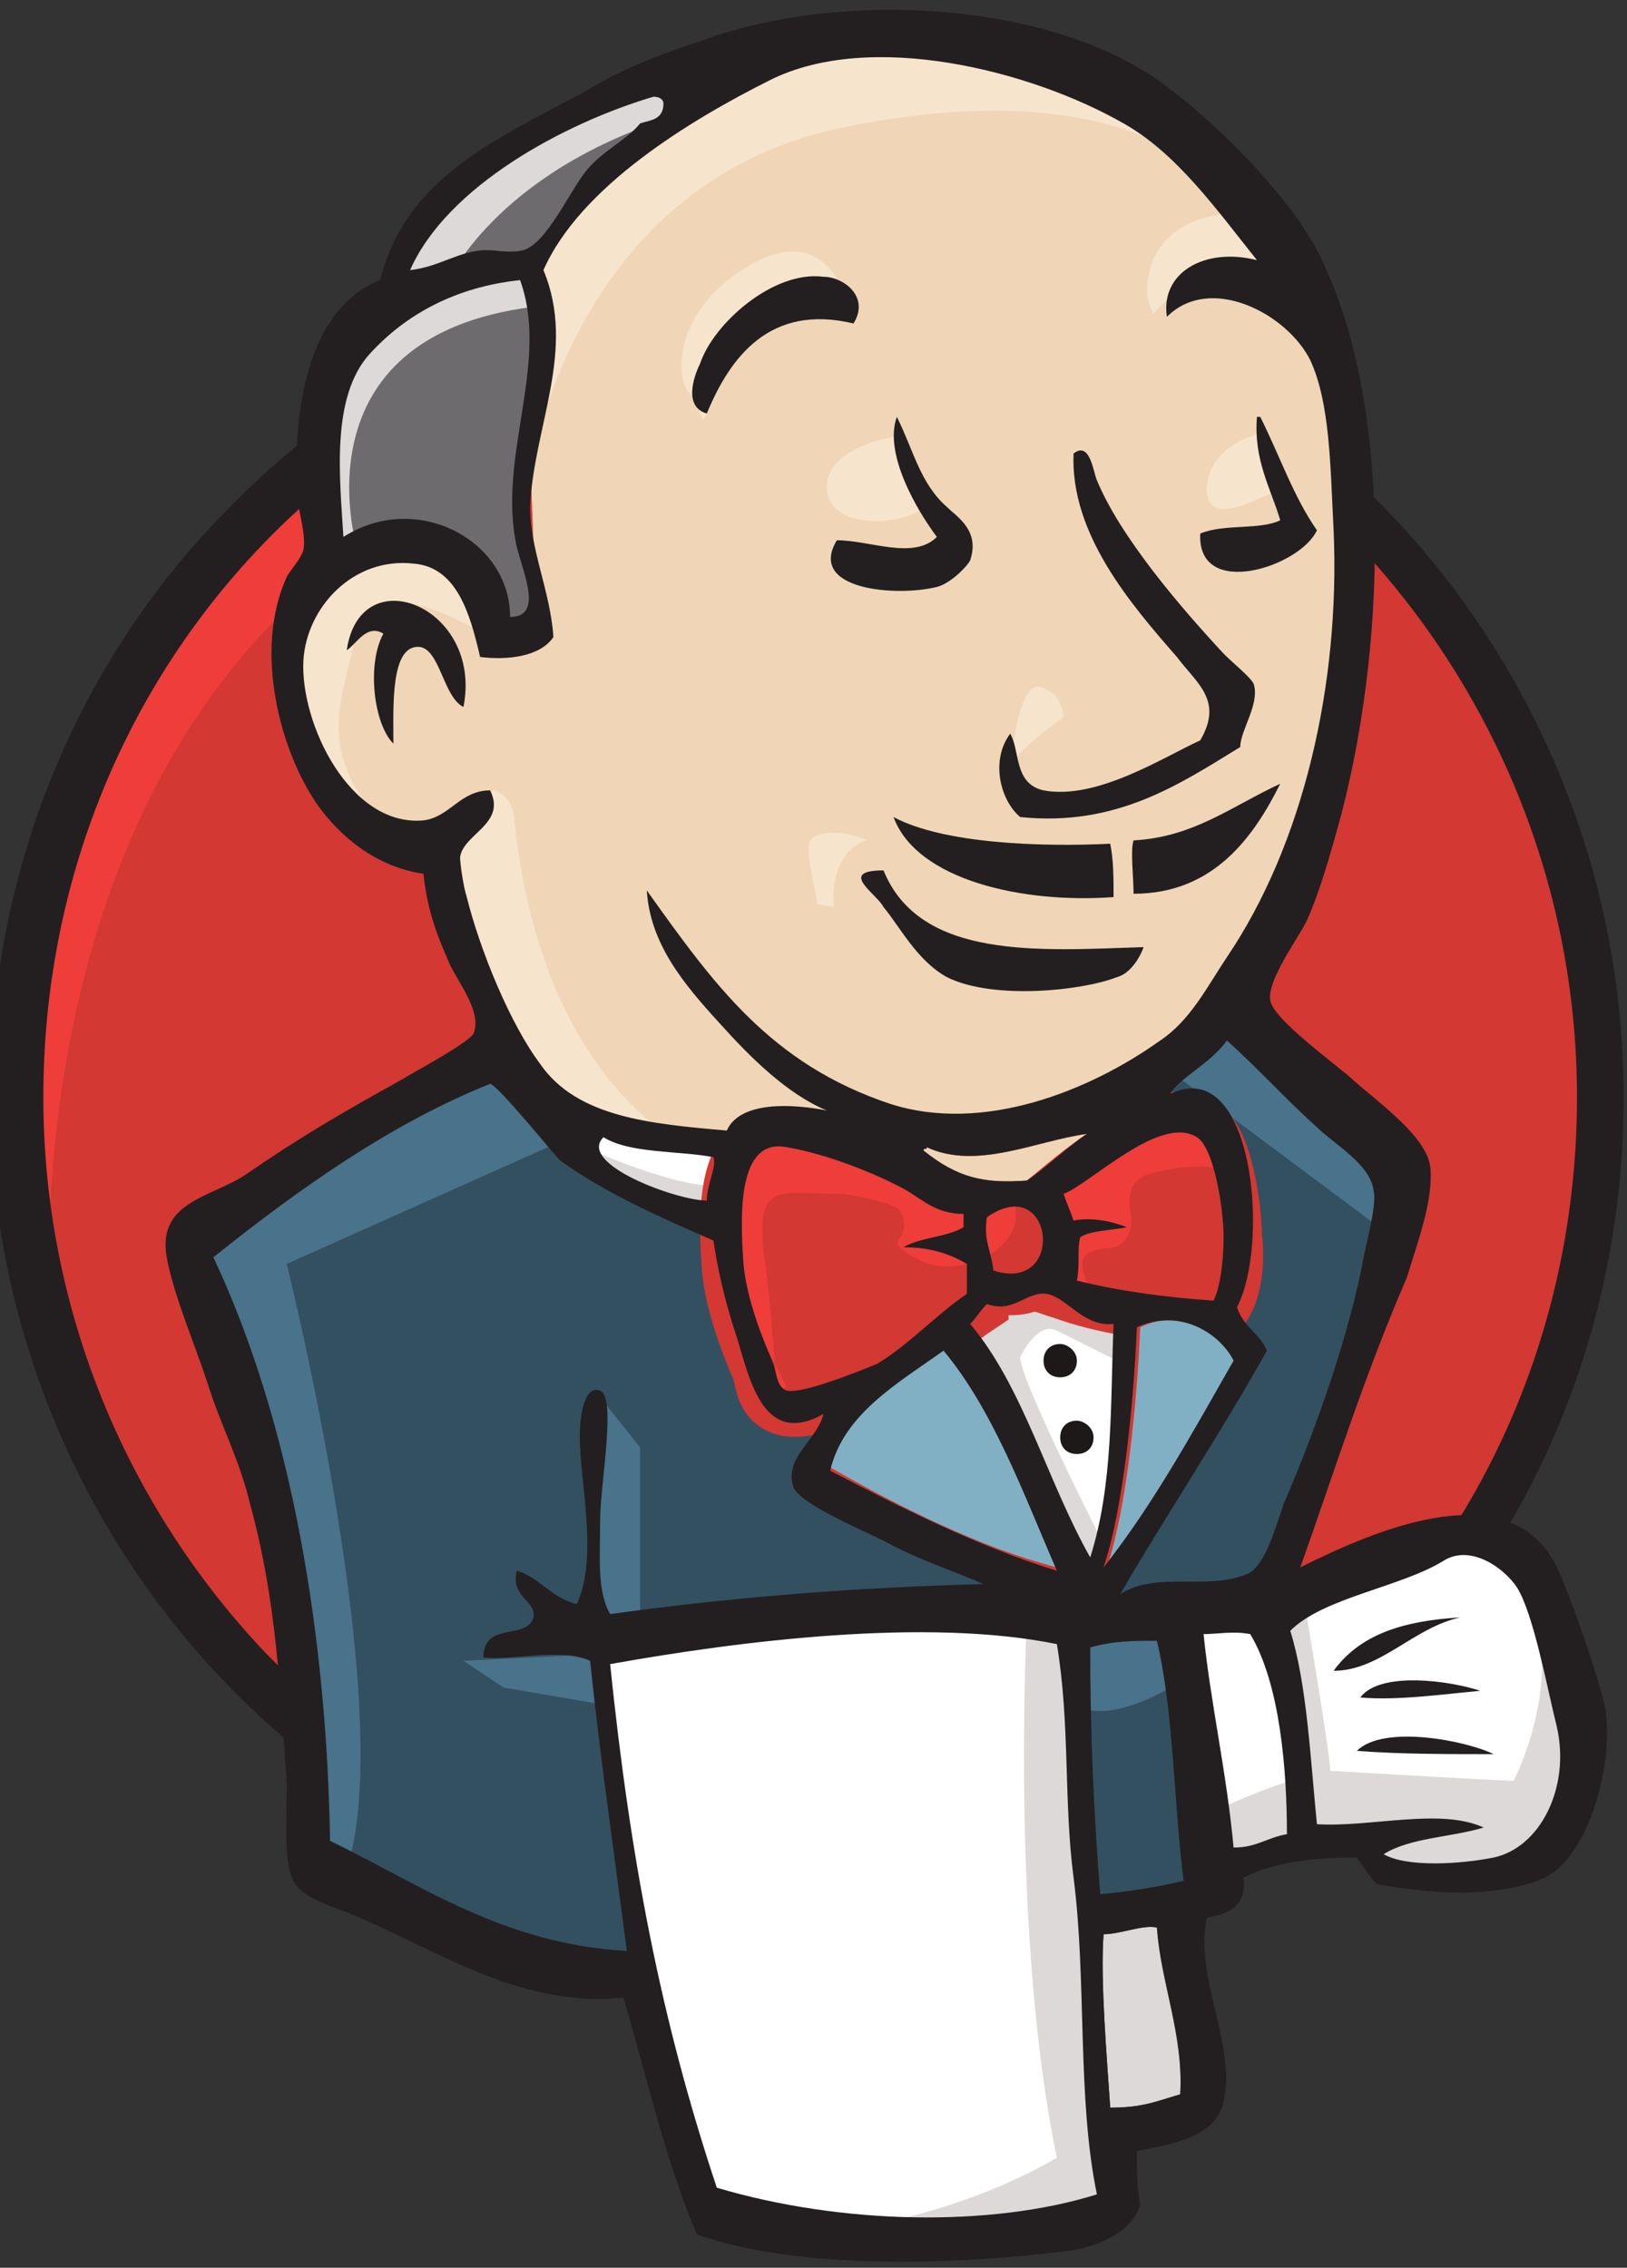 <?xml version="1.0" encoding="UTF-8"?> <svg xmlns="http://www.w3.org/2000/svg" xmlns:xlink="http://www.w3.org/1999/xlink" version="1.1" id="Layer_1" x="0px" y="0px" viewBox="0 0 61 85" style="enable-background:new 0 0 61 85;" xml:space="preserve"><rect x="0" y="0" width="61" height="85" fill="#333333" stroke="none"/> <style type="text/css"> .st0{fill-rule:evenodd;clip-rule:evenodd;fill:#D33833;} .st1{fill:#EF3D3A;} .st2{fill:#231F20;} .st3{fill-rule:evenodd;clip-rule:evenodd;fill:#F0D6B7;} .st4{fill-rule:evenodd;clip-rule:evenodd;fill:#335061;} .st5{fill-rule:evenodd;clip-rule:evenodd;fill:#6D6B6D;} .st6{fill-rule:evenodd;clip-rule:evenodd;fill:#DCD9D8;} .st7{fill-rule:evenodd;clip-rule:evenodd;fill:#F7E4CD;} .st8{fill:#F7E4CD;} .st9{fill-rule:evenodd;clip-rule:evenodd;fill:#49728B;} .st10{fill-rule:evenodd;clip-rule:evenodd;fill:#FFFFFF;} .st11{fill:#FFFFFF;} .st12{fill:none;stroke:#D33833;stroke-width:2.5;stroke-miterlimit:5;} .st13{fill-rule:evenodd;clip-rule:evenodd;fill:#EF3D3A;} .st14{fill-rule:evenodd;clip-rule:evenodd;fill:#231F20;} .st15{fill-rule:evenodd;clip-rule:evenodd;fill:#81B0C4;} .st16{fill-rule:evenodd;clip-rule:evenodd;fill:#1D1919;} </style> <g id="g10" transform="matrix(1.25,0,0,-1.25,0,312)"> <g id="g3393"> <path id="path22" class="st0" d="M48,216.8c0-13.4-10.6-24.3-23.8-24.3c-13.1,0-23.8,10.9-23.8,24.3c0,13.4,10.6,24.3,23.8,24.3 C37.4,241.1,48,230.2,48,216.8"></path> <path id="path24" class="st1" d="M1.5,210.8c0,0-1.7,25.3,21.6,26.1l-1.6,2.7l-12.7-4.3l-3.6-4.2L2,225.1L0.2,218l0.5-4.7"></path> <path id="path26" class="st2" d="M8,233.4c-4.2-4.3-6.7-10.2-6.7-16.7l0,0c0-6.5,2.6-12.4,6.7-16.7l0,0c4.2-4.3,9.9-6.9,16.3-6.9 l0,0c6.4,0,12.1,2.6,16.3,6.9l0,0c4.2,4.3,6.7,10.2,6.7,16.7l0,0c0,6.5-2.6,12.4-6.7,16.7l0,0c-4.2,4.3-9.9,6.9-16.3,6.9l0,0 C17.9,240.2,12.1,237.6,8,233.4L8,233.4z M6.9,199c-4.4,4.5-7.2,10.8-7.2,17.7l0,0c0,6.9,2.7,13.2,7.2,17.7l0,0 c4.4,4.5,10.6,7.3,17.3,7.3l0,0c6.8,0,12.9-2.8,17.3-7.3l0,0c4.4-4.5,7.2-10.8,7.2-17.7l0,0c0-6.9-2.7-13.2-7.2-17.7l0,0 c-4.4-4.5-10.6-7.3-17.3-7.3l0,0C17.5,191.6,11.3,194.5,6.9,199L6.9,199"></path> <path id="path28" class="st3" d="M34.2,216.6l-3.6-0.5l-4.9-0.5l-3.2-0.1l-3.1,0.1l-2.4,0.7l-2.1,2.3l-1.6,4.6l-0.4,1l-2.2,0.7 L9.6,227l-0.9,3l1,2.6l2.4,0.8l1.9-0.9l0.9-2l1.1,0.2l0.4,0.5l-0.4,2.1l-0.1,2.6l0.5,3.6l0,2.1l1.7,2.6l2.9,2.1l5.1,2.2l5.6-0.8 l4.9-3.5l2.3-3.6l1.4-2.6l0.4-6.5l-1.1-5.6l-2-5l-1.9-2.6"></path> <path id="path30" class="st4" d="M31.2,201l-12.9-0.5v-2.2l1.1-7.6l-0.5-0.6l-9.1,3.1l-0.6,1.1l-0.9,10.2l-2.1,6.2L5.6,212l7.2,5 l2.3,0.9l2-2.4l1.7-1.5l2-0.6l0.9-0.3l1.1-4.7l0.8-1l2.1,0.7l-1.4-2.8l7.9-3.7L31.2,201"></path> <path id="path32" class="st5" d="M9.7,232.6l2.4,0.8l1.9-0.9l0.9-2l1.1,0.2l0.3,1.1l-0.5,2.1l0.5,5l-0.5,2.7l1.6,1.9l3.5,2.8 l-1,1.4l-5-2.4l-2.1-1.6l-1.2-2.5l-1.8-2.4l-0.5-2.9L9.7,232.6"></path> <path id="path34" class="st6" d="M13.4,241.1c0,0,1.4,3.3,6.8,5s0.3,1.2,0.3,1.2l-5.9-2.3l-2.3-2.3l-1-1.8L13.4,241.1"></path> <path id="path36" class="st6" d="M10.7,233.2c0,0-1.9,6.3,5.3,7.2l-0.3,1.1l-5-1.2l-1.4-4.7l0.4-3.1L10.7,233.2"></path> <path id="path38" class="st7" d="M13.6,224.8l1.2,1.1c0,0,0.5-0.1,0.6-0.7c0.1-0.6,0.4-6.3,4.3-9.4c0.4-0.3-2.9,0.5-2.9,0.5 l-2.9,4.5"></path> <path id="path40" class="st7" d="M30.3,226.5c0,0,0.2,2.7,0.9,2.5c0.7-0.2,0.7-0.9,0.7-0.9S30.2,226.9,30.3,226.5"></path> <path id="path42" class="st8" d="M37.8,236.6c0,0-1.5-0.3-1.6-1.6c-0.1-1.3,1.6-0.3,1.9-0.2"></path> <path id="path44" class="st8" d="M26.8,236.5c0,0-2-0.3-2-1.5c0-1.3,2.3-1.2,2.9-0.6"></path> <path id="path46" class="st7" d="M14.5,230.6c0,0-3.4,2.1-3.8,0.1c-0.4-2-1.2-3.4,0.5-5.5l-1.2,0.4L9,228.3L8.6,231l2.1,2.2 l2.4-0.2l1.4-1.1L14.5,230.6"></path> <path id="path48" class="st7" d="M16.1,236.3c0,0,1.5,8,9.3,9.5c6.4,1.3,9.8-0.3,11-1.7c0,0-5.7,6.8-11.1,4.7 c-5.4-2.1-9.4-5.9-9.3-8.3C16.2,236.3,16.1,236.3,16.1,236.3"></path> <path id="path50" class="st7" d="M37.1,243.2c0,0-2.6,0.1-2.7-2.3c0,0,0-0.4,0.2-0.7c0,0,2.1,2.4,3.3,1.1"></path> <path id="path52" class="st7" d="M25.6,239.9c0,0-0.5,3.6-3.5,1.5c-2-1.4-1.8-3.3-1.4-3.6c0.4-0.4,0.3-1.1,0.5-0.6 c0.3,0.5,0.2,2.1,1.2,2.6C23.4,240.3,25,240.8,25.6,239.9"></path> <path id="path54" class="st9" d="M17.1,215.5l-8.5-3.8c0,0,3.5-14,1.7-18.4l-1.3,0.5L9,199.1l-2.4,10.1l-1,2.8l8.9,6L17.1,215.5"></path> <path id="path56" class="st9" d="M18,207.7l1.2-1.5v-5.4h-1.4c0,0-0.2,3.8-0.2,4.3c0,0.5,0.2,2.1,0.2,2.1"></path> <path id="path58" class="st9" d="M18,200l-4.1-0.2l1.2-0.8l2.9-0.5"></path> <path id="path60" class="st4" d="M32,200.9l3.3,0.1l0.8-8.3l-3.4-0.5L32,200.9"></path> <path id="path62" class="st4" d="M32.9,200.9l5.1,0.3c0,0,2.1,5.2,2.1,5.5c0,0.3,1.8,7.6,1.8,7.6l-4.1,4.3l-0.8,0.7l-2.2-2.2v-8.4 L32.9,200.9"></path> <path id="path64" class="st9" d="M35.1,201.5l-3.2-0.6l0.5-2.5c1.2-0.5,3.2,0.9,3.2,0.9"></path> <path id="path66" class="st9" d="M35.2,217.4l6.3-4.7l0.2,2.2l-4.8,4.4L35.2,217.4"></path> <path id="path68" class="st10" d="M21.2,183.1l-1.9,7.6l-0.9,5.6l-0.2,4.2l8.5,0.5l5.3,0l-0.5-9.5l0.8-7.3l-0.1-1.4l-6.9-0.5 L21.2,183.1"></path> <path id="path70" class="st6" d="M30.8,201c0,0-0.5-9.4,0.9-16.1c0,0-2.7-1.7-6.7-2.2l7.6,0.3l0.9,0.5l-1.1,14.8l-0.3,3.2"></path> <path id="path72" class="st10" d="M36.3,193.4l3.5,1l6.7,0.4l1,3.1l-1.8,5.3l-2.1,0.3l-2.9-0.9l-2.8-1.4l-1.5,0.3l-1.1-0.5"></path> <path id="path74" class="st6" d="M36.2,195.2c0,0,2.4,1.1,2.7,1l-1,5l1.2,0.5c0,0,0.8-4.7,0.8-5.2c0,0,5.1-0.3,5.5-0.3 c0,0,1.1,2.1,0.8,4.3l1-2.9l0.1-1.6l-1.4-2.2l-1.6-0.4l-2.7,0.1l-0.9,1.2l-3.2-0.5l-1-0.4"></path> <path id="path76" class="st11" d="M32.7,201.6l-2,5.1l-2.1,3c0,0,0.5,1.3,1.1,1.3s2.1,0,2.1,0l2-0.7l-0.2-3.3L32.7,201.6"></path> <path id="path78" class="st6" d="M33.1,203.3c0,0-2.5,4.9-2.5,5.6c0,0,0.5,1.1,1.1,0.8s2-1,2-1v1.7l-3.1,0.6l-2.1-0.3l3.5-8.3 l0.7-0.1"></path> <path id="path80" class="st11" d="M22,215.3l-2.5,0.3l-2.4,0.7v-0.8l1.1-1.3l3.6-1.6"></path> <path id="path82" class="st6" d="M18,215c0,0,2.8-1.2,3.7-0.9l0.1-1.1l-2.5,0.5l-1.5,1.1L18,215"></path> <path id="path84" class="st0" d="M36.3,210.6c-1.5,0-2.9,0.2-4.1,0.6c0.1,0.5-0.1,1,0.1,1.3c0.3,0.2,0.9,0.2,1.4,0.3 c-0.4,0.2-1.1,0.3-1.6,0.2c0,0.3-0.2,0.6-0.3,0.8c0.9,0.3,2.9,2.3,4,1.7c0.5-0.3,0.8-2.1,0.8-3C36.7,211.8,36.6,211,36.3,210.6"></path> <path id="path86" class="st12" d="M36.3,210.6c-1.5,0-2.9,0.2-4.1,0.6c0.1,0.5-0.1,1,0.1,1.3c0.3,0.2,0.9,0.2,1.4,0.3 c-0.4,0.2-1.1,0.3-1.6,0.2c0,0.3-0.2,0.6-0.3,0.8c0.9,0.3,2.9,2.3,4,1.7c0.5-0.3,0.8-2.1,0.8-3C36.7,211.8,36.6,211,36.3,210.6z"></path> <path id="path88" class="st0" d="M28.9,213.1c0-0.1,0-0.2,0-0.4c-0.5-0.3-1.3-0.3-1.8-0.6c0.8,0,1.4-0.2,1.9-0.5 c0-0.3,0-0.6,0-0.9c-0.9-0.6-1.7-1.5-2.7-2.1c-0.5-0.3-2.2-1-2.7-0.8c-0.3,0.1-0.3,0.4-0.4,0.8c-0.3,0.7-0.8,1.9-0.9,3 c-0.1,1.4-0.2,3.8,1.3,3.5c1.2-0.2,2.6-0.8,3.6-1.3C27.7,213.6,28.1,213.2,28.9,213.1"></path> <path id="path90" class="st12" d="M28.9,213.1c0-0.1,0-0.2,0-0.4c-0.5-0.3-1.3-0.3-1.8-0.6c0.8,0,1.4-0.2,1.9-0.5 c0-0.3,0-0.6,0-0.9c-0.9-0.6-1.7-1.5-2.7-2.1c-0.5-0.3-2.2-1-2.7-0.8c-0.3,0.1-0.3,0.4-0.4,0.8c-0.3,0.7-0.8,1.9-0.9,3 c-0.1,1.4-0.2,3.8,1.3,3.5c1.2-0.2,2.6-0.8,3.6-1.3C27.7,213.6,28.1,213.2,28.9,213.1z"></path> <path id="path92" class="st0" d="M29.8,211.5c-0.1,0.8-0.3,1-0.2,1.6C31.6,214.5,32,210.8,29.8,211.5"></path> <path id="path94" class="st12" d="M29.8,211.5c-0.1,0.8-0.3,1-0.2,1.6C31.6,214.5,32,210.8,29.8,211.5z"></path> <path id="path96" class="st13" d="M32.8,210.8c0,0-0.6,0.9-0.2,1.2c0.5,0.3,0.9,0,1.2,0.5c0.3,0.5,0,0.7,0.1,1.3 c0.1,0.5,0.5,0.6,1,0.7s1.7,0.3,1.9-0.2l-0.5,1.6l-1.1,0.4l-3.4-2l-0.2-1v-2"></path> <path id="path98" class="st13" d="M23.3,207.9c-0.1,1.4-0.2,2.8-0.4,4.2c-0.2,2.1,0.5,1.7,2.3,1.7c0.3,0,1.7-0.3,1.8-0.5 c0.5-1-0.8-0.8,0.6-1.5c1.2-0.6,3.3,0.4,2.8,1.8c-0.3,0.3-1.4,0.1-1.8,0.3c-0.7,0.4-1.4,0.7-2.1,1.1c-0.9,0.5-3,1.1-3.9,0.5 c-2.4-1.7,0.2-5.8,1-7.5"></path> <path id="path100" class="st14" d="M25.6,239.9c-2.5,0.6-3.7-1-4.4-2.7c-0.7,0.2-0.4,1.1-0.2,1.5c0.4,1.2,2.2,2.8,3.7,2.6 C25.3,241.3,26.1,240.7,25.6,239.9"></path> <path id="path102" class="st14" d="M37.7,237.1c0,0,0.1,0,0.1,0c0.6-1.2,1-2.4,1.7-3.4c-0.5-1.1-3.6-2.1-3.5-0.1 c0.7,0.3,1.8,0.1,2.4,0.4C38.1,235,37.6,235.8,37.7,237.1"></path> <path id="path104" class="st14" d="M26.9,237.1c0.5-1,0.7-2,1.5-2.7c0.3-0.3,1-0.7,0.7-1.6c-0.1-0.2-0.6-0.7-1-0.8 c-1.2-0.3-3.9-0.1-3,1.4c1,0,2.3-0.6,3,0.1C27.5,234.3,26.5,236,26.9,237.1"></path> <path id="path106" class="st14" d="M37.2,227.2c-1.8-1.1-3.7-2.4-6.6-2.1c-0.6,0.5-0.9,1.7-0.3,2.5c0.3-0.5,0.1-1.5,1-1.7 c1.6-0.3,3.6,1,4.7,1.5c0.7,1.2-0.1,1.7-0.7,2.5c-1.4,1.6-3.2,3.7-3.1,6.1c0.5,0.4,0.6-0.6,0.7-0.8c0.7-1.7,2.5-3.8,3.8-5.2 c0.3-0.3,0.8-0.7,0.9-0.9C37.8,228.5,37.2,227.7,37.2,227.2"></path> <path id="path108" class="st14" d="M13.9,228.4c-0.6,0.3-0.7,1.7-1.3,1.8c-0.9,0.1-0.8-1.8-0.8-2.9c-0.6,0.6-0.8,2.4-0.3,3.3 c-0.5,0.3-0.8-0.3-1.1-0.5C10.8,232.9,14.5,231.4,13.9,228.4"></path> <path id="path110" class="st14" d="M38.4,226.1c-0.8-1.6-2-3.3-4.4-3.3c0,0.5-0.1,1.3,0,1.6C35.8,224.5,36.9,225.4,38.4,226.1"></path> <path id="path112" class="st14" d="M26.8,225.1c1.5-0.8,4.4-0.9,6.5-0.8c0.1-0.5,0.1-1,0.1-1.6C30.7,222.5,27.5,223.2,26.8,225.1"></path> <path id="path114" class="st14" d="M26.5,223.5c1.1-2.7,4.7-2.4,7.8-2.3c-0.1-0.3-0.4-0.8-0.8-0.9c-1-0.4-3.7-0.7-5.1,0 c-0.9,0.5-1.4,1.5-1.9,2.1C26.3,222.8,25.1,223.5,26.5,223.5"></path> <path id="path116" class="st15" d="M37.1,208.8c-1.3-2.1-2.4-4.3-3.9-6.2c0.6,1.8,0.9,4.9,1,7.2C35.4,210.4,36.6,209.6,37.1,208.8 "></path> <path id="path118" class="st14" d="M43.8,201.1c-1.4-0.3-2.4-1.6-3.8-1.6C40.8,200.6,42.1,201,43.8,201.1"></path> <path id="path120" class="st14" d="M44.4,198.9c-1.1-0.1-2.5-0.3-3.6-0.2C41.4,199.5,43.5,199.2,44.4,198.9"></path> <path id="path122" class="st14" d="M44.8,197c-1.3,0-2.9,0-4.1,0.1C41.5,197.9,44,197.4,44.8,197"></path> <path id="path124" class="st6" d="M34.7,191.8c0.2-1.6,0.8-3.2,0.7-5c-0.7-0.2-1.1-0.4-2.1-0.4c-0.1,1.5-0.3,3.8-0.2,5.2 C33.6,191.6,34.3,191.9,34.7,191.8"></path> <path id="path126" class="st3" d="M32.6,215.6c-0.6-0.4-1.2-0.9-1.8-1.4c-1.4-0.1-2.1,0.1-3.1,0.9c0,0.1,0.1,0,0.1,0.1 C29.3,214.5,31.1,215.4,32.6,215.6"></path> <path id="path128" class="st15" d="M24.9,205.6c0.4,1.7,2,2.7,3.4,3.6c1.5-1.9,2.4-4.3,3.4-6.6C29.4,203.2,27,204.4,24.9,205.6"></path> <path id="path130" class="st14" d="M33.1,191.6c-0.1-1.4,0.1-3.7,0.2-5.2c1,0,1.4,0.2,2.1,0.4c0.1,1.8-0.6,3.4-0.7,5 C34.3,191.9,33.6,191.6,33.1,191.6z M18.3,199.7c0.6-5.8,1.5-10.6,3.2-15.7c3.7-1.1,8.2-1.2,11.4-0.2c-0.6,2.9-0.3,6.4-0.7,9.5 c-0.3,2.3-0.1,4.6-0.5,7C27.8,201.1,22.2,200.4,18.3,199.7z M32.7,200.2c0-2.5,0.1-4.9,0.3-7.4c1,0.1,1.6,0.2,2.5,0.4 c-0.3,2.4-0.3,5.1-0.8,7.2C34,200.4,33.4,200.4,32.7,200.2z M37.5,200.6c-0.5,0.1-1,0-1.4,0c0.2-2,0.7-4.2,0.9-6.4 c0.7,0,1,0.3,1.6,0.4C38.6,196.5,38.4,199.1,37.5,200.6L37.5,200.6z M44.8,193.9c1.4,0.3,2.3,2.1,1.9,3.9 c-0.3,1.2-0.7,3.4-1.2,4.2c-0.4,0.6-1.4,1.3-2.2,0.8c-1.3-0.8-3.6-1.1-4.6-2.1c0.5-1.6,0.6-3.8,0.8-5.8c1.6-0.1,3.7,0.5,5-0.1 c-1-0.3-2.2-0.3-3-0.8C42.2,193.6,43.8,193.7,44.8,193.9L44.8,193.9z M31.7,202.5c-1,2.3-1.9,4.8-3.4,6.6c-1.4-1-3-1.9-3.4-3.6 C27,204.4,29.4,203.2,31.7,202.5z M34.1,209.8c-0.1-2.3-0.4-5.4-1-7.2c1.5,1.9,2.7,4.1,3.9,6.2C36.6,209.6,35.4,210.4,34.1,209.8z M31.4,210.8c-0.6,0.1-1-0.6-1.8-0.3c-0.2-0.2-0.3-0.4-0.5-0.6c1.6-1.9,2.3-4.7,3.6-7c0.7,2.2,0.6,4.6,0.7,7 C32.5,209.8,32,210.7,31.4,210.8z M29.6,213.1c-0.1-0.7,0.1-0.9,0.2-1.6C32,210.8,31.6,214.5,29.6,213.1z M27.2,213.9 c-0.9,0.5-2.4,1.1-3.6,1.3c-1.5,0.3-1.4-2.1-1.3-3.5c0.1-1.1,0.6-2.3,0.9-3c0.1-0.3,0.1-0.7,0.4-0.8c0.5-0.1,2.2,0.6,2.7,0.8 c1,0.6,1.8,1.5,2.7,2.1c0,0.3,0,0.6,0,0.9c-0.5,0.3-1.1,0.5-1.9,0.5c0.5,0.3,1.3,0.3,1.8,0.6c0,0.1,0,0.2,0,0.4 C28.1,213.2,27.7,213.6,27.2,213.9z M18.1,215.5c-0.8-0.8,2.2-1.9,3.1-1.9c0,0.5,0.3,1,0.2,1.3C20.4,215.1,18.9,215,18.1,215.5z M27.8,215.2c0-0.1-0.1,0-0.1-0.1c1-0.8,1.8-1,3.1-0.9c0.6,0.4,1.2,1,1.8,1.4C31.1,215.4,29.3,214.5,27.8,215.2z M36.7,212.5 c0,0.9-0.3,2.7-0.8,3c-1.1,0.7-3.2-1.4-4-1.7c0.1-0.3,0.2-0.5,0.3-0.8c0.5,0.1,1.1,0,1.6-0.2c-0.5-0.1-1.1-0.1-1.4-0.3 c-0.1-0.4,0-0.8-0.1-1.3c1.2-0.3,2.6-0.5,4.1-0.6C36.6,211,36.7,211.8,36.7,212.5z M16.8,214.8c-0.2,0.2-1.9,2.3-2.1,2.3 c-3-1.2-5.8-3.2-8.3-5.2c2.4-5.1,3.4-11.5,3.5-17.5c2.7-1.3,5.2-3.1,8.9-3.3c-0.4,3.1-0.8,5.8-1.1,8.7c-0.9,0.4-2.3,0-3.2,0.1 c0,1.1,1.3,0.5,1.5,1.2c0.1,0.5-0.7,0.6-0.5,1.4c0.7-0.2,1-0.8,1.8-1c0.7,1.5,0,4,0.1,5.3c0,0.2,0.1,1.3,0.6,1.1 c0.5-0.2,0-2.8,0-3.9c0-1.1-0.1-2.1,0.3-2.8c3.6,0.5,7.3,0.8,11.2,0.9c-0.9,0.4-1.9,0.7-3,1.3c-0.6,0.3-2.5,1.1-2.7,1.6 c-0.3,0.9,0.7,1.4,0.9,2.2c-1.8-1-2.2,1-2.6,2.3c-0.4,1.2-0.6,2.2-0.7,2.9C19.8,213.1,18.2,213.8,16.8,214.8L16.8,214.8z M35.1,216.8c2.5,1.2,3-4.5,2-6.4c0.2-0.6,0.7-0.8,0.9-1.3c-1.4-2.5-3-4.9-4.4-7.3c1.1,0.7,2.6,0.1,3.8,0.6 c0.5,0.2,0.8,1.2,1.1,2.1c1,2.3,2,5.2,2.4,7.4c0.1,0.5,0.4,1.6,0.3,2c-0.1,0.8-1.2,1.4-1.7,1.9c-1,0.9-1.7,1.7-2.7,2.6 C36.3,217.7,35.4,217.3,35.1,216.8L35.1,216.8z M11.1,239c-1.2-1.3-0.9-3.8-0.8-5.5c2.2,1.4,5-0.1,5-2.4c1,0,0.4,1.3,0.2,2.1 c-0.6,2.7,1,5.5,0.1,8C13.7,241,12.2,240.2,11.1,239L11.1,239z M19.6,246.7c-2.7-0.8-6.2-2.7-7.3-5.2c0.9,0.1,1.5,0.6,2.3,0.6 c0.3,0,0.7-0.1,1.1,0c0.7,0.2,1.4,1.8,1.9,2.4c0.5,0.6,1.2,0.9,1.6,1.4c0.3,0.1,0.7,0.1,0.7,0.6C19.9,246.6,19.8,246.7,19.6,246.7 z M33.7,245.9c-2.8,1.6-7.6,2.8-10.6,1.3c-2.4-1.2-5.7-3.2-6.8-5.7c1-2.4-0.3-4.7-0.4-7.1c0-1.3,0.6-2.5,0.7-3.9 c-0.4-0.6-1.4-0.7-2.2-0.6c-0.3,1.3-0.7,2.7-2,2.8c-1.8,0.2-3.2-1.3-3.3-2.9c-0.1-1.9,1.4-5,3.6-4.8c0.8,0.1,1.1,0.9,2,0.9 c0.5-1-0.8-1.3-0.9-2c0-0.2,0.1-0.9,0.2-1.2c0.4-1.6,1.3-3.8,2.2-5c1.1-1.6,3.3-1.8,5.6-2c0.4,0.9,2,0.8,3,0.6 c-1.2,0.5-2.3,1.6-3.2,2.6c-1.1,1.2-2.1,2.4-2.2,4c2-2.8,3.7-5.2,7.3-6.4c2.8-0.9,6,0.4,8.1,1.9c0.9,0.6,1.4,1.6,2,2.5 c2.3,3.4,3.4,8.2,3.2,12.8c-0.1,1.9-0.1,3.8-0.7,5.1c-0.7,1.4-3,2.6-4.3,1.3c-0.2,1.3,1.1,2.1,2.7,1.7 C36.5,243.3,35.3,245,33.7,245.9L33.7,245.9z M39,202.6c2.2,1.1,6.3,2.9,7.7,0c0.5-1.1,1.1-2.9,1.4-4c0.4-1.6-0.4-4.9-2-5.4 c-1.4-0.5-3.1-0.4-4.8-0.1c-0.2,0.2-0.4,0.5-0.6,0.8c-1.2,0-2.4-0.1-3.4-0.6c0.1-0.9-0.5-1.1-1.1-1.2c-0.4-1.7,0.9-3.9,0.5-5.5 c-0.2-1.1-1.6-1.3-2.6-1.5c0-0.6,0-1.1,0.1-1.6c-0.2-0.8-1.3-1.3-2.2-1.4c-3.2-0.4-8-0.6-11.1,0.5c-0.9,2.1-1.5,4.7-2.2,7.1 c-3-0.3-5.4,1.3-7.7,2.3c-0.8,0.4-1.9,0.6-2.2,1.2c-0.3,0.6-0.2,1.8-0.2,2.9c-0.2,2.8-0.3,5.5-1.1,8.4c-0.3,1.3-0.9,2.4-1.3,3.7 c-0.4,1.2-1,2.6-1.2,3.7c-0.3,1.7,1.4,1.8,2.4,2.5c1.6,1.1,2.8,1.8,4.6,2.8c0.5,0.3,2,1.1,2.2,1.4c0.3,0.7-0.6,1.7-0.8,2.3 c-0.4,0.9-0.6,1.6-0.7,2.5c-1.4,0.2-2.5,1.1-3.2,2.1c-1.1,1.6-1.9,4.6-0.9,6.8c0.1,0.2,0.4,0.5,0.5,0.8c0.1,0.5-0.2,1.3-0.2,1.8 c-0.1,2.9,0.5,5.5,2.5,6.3c0.8,3.2,3.7,4.3,6.4,5.8c1,0.6,2.1,1,3.3,1.4c4.1,1.5,10.5,1.2,13.9-1.4c1.5-1.1,3.8-3.4,4.6-5.1 c2.2-4.4,2-11.9,0.5-17.2c-0.2-0.7-0.5-1.8-0.9-2.7c-0.3-0.6-1.2-1.8-1.1-2.4c0.1-0.6,2.1-2,2.5-2.4c0.8-0.7,2.2-1.7,2.3-2.6 c0.1-1-0.4-2.3-0.7-3.3C40.9,208.3,40,205.4,39,202.6"></path> <path id="path132" class="st7" d="M24.3,224.4c0.1,0.2,0.8,0.4,1.7,0c0,0-1.1-0.2-1-2l-0.5,0.1C24.6,222.4,24.1,224.1,24.3,224.4"></path> <path id="path134" class="st16" d="M32.3,208.8c0-0.3-0.2-0.5-0.5-0.5c-0.3,0-0.5,0.2-0.5,0.5c0,0.3,0.2,0.5,0.5,0.5 C32,209.3,32.3,209.1,32.3,208.8"></path> <path id="path136" class="st16" d="M32.8,206.5c0-0.3-0.2-0.5-0.5-0.5c-0.3,0-0.5,0.2-0.5,0.5c0,0.3,0.2,0.5,0.5,0.5 C32.5,207,32.8,206.8,32.8,206.5"></path> </g> </g> </svg> 